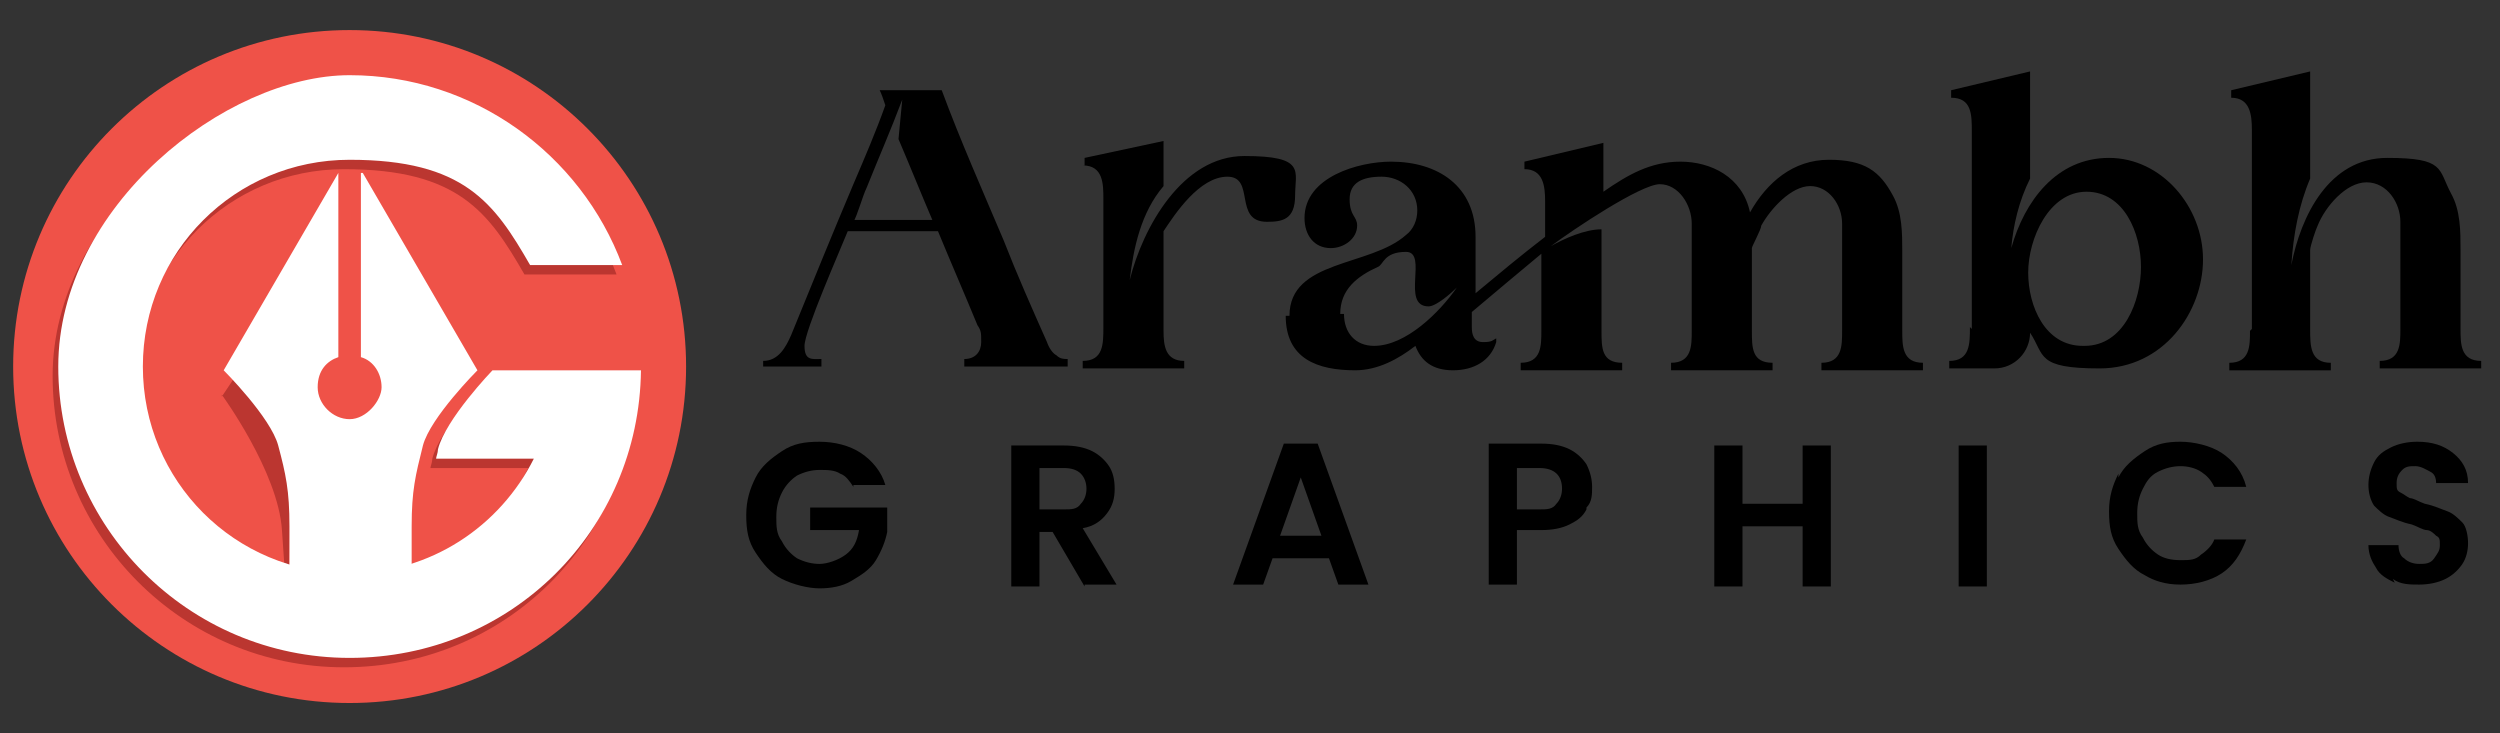 <?xml version="1.0" encoding="UTF-8"?>
<svg xmlns="http://www.w3.org/2000/svg" version="1.1" viewBox="0 0 133 39">
  <rect x="0" y="0" width="133" height="39" fill="#333333" stroke="none"/>
  <defs>
    <style>
      .cls-1 {
        fill: #fff;
      }

      .cls-2 {
        fill: #ef5248;
      }

      .cls-3 {
        fill: #982320;
        opacity: .6;
      }
    </style>
  </defs>
  <!-- Generator: Adobe Illustrator 28.7.1, SVG Export Plug-In . SVG Version: 1.2.0 Build 142)  -->
  <g>
    <g id="Layer_1">
      <g>
        <circle class="cls-2" cx="18.6" cy="19.5" r="17.9"/>
        <path class="cls-3" d="M33.5,20.2c-.3,0-5.1,0-7.6,0,0,0-2.5,2.6-2.9,4.2,0,.2-.1.4-.1.5h1.4c.5,0,1,0,1.5,0h2.3c-1.8,3.6-5.5,6.1-9.8,6.1-6.1,0-11-4.9-11-11s4.9-11,11-11,7.7,2.3,9.6,5.6h4.9c-2.2-5.9-7.9-10.1-14.5-10.1S2.8,11.5,2.8,20s6.9,15.5,15.5,15.5,15.4-6.8,15.5-15.3h-.3Z"/>
        <path class="cls-3" d="M11.8,21s3,4.1,3.2,7.2.3,3.8.3,3.8c0,0,.5-8.8-.6-10.5s-1.7-2.2-1.7-2.2l-1.2,1.8Z"/>
        <path class="cls-1" d="M19.2,9.2v9.8c.7.2,1.1.9,1.1,1.6s-.8,1.7-1.7,1.7-1.7-.8-1.7-1.7.5-1.4,1.1-1.6v-9.8l-6.1,10.5s2.5,2.5,2.9,4c.4,1.5.6,2.4.6,4.3v2.7h6.5v-2.7c0-1.9.2-2.7.6-4.3.4-1.5,2.9-4,2.9-4l-6.1-10.5Z"/>
        <path class="cls-1" d="M33.8,19.7c-.3,0-5.1,0-7.6,0,0,0-2.5,2.6-2.9,4.2,0,.2-.1.4-.1.5h1.4c.5,0,1,0,1.5,0h2.3c-1.8,3.6-5.5,6.1-9.8,6.1-6.1,0-11-4.9-11-11s4.9-11,11-11,7.7,2.3,9.6,5.6h4.9c-2.2-5.9-7.9-10.1-14.5-10.1S3.1,11,3.1,19.5s6.9,15.5,15.5,15.5,15.4-6.8,15.5-15.3h-.3Z"/>
        <path d="M40.6,19.2c.8,0,1.2-.7,1.5-1.4,1.1-2.7,2.2-5.4,3.3-8,.6-1.4,1.2-2.8,1.7-4.2-.1-.3-.2-.6-.3-.8h3.3c1,2.7,2.2,5.4,3.3,8,.7,1.8,1.5,3.6,2.3,5.4.1.3.3.6.5.7.2.2.4.2.6.2v.4h-5.5v-.4c.6,0,.9-.4.9-.9s0-.6-.2-.9c-.7-1.7-1.4-3.3-2.1-5h-4.8c-.4,1-2.3,5.3-2.3,6.1s.4.7.9.7v.4h-3.1v-.4ZM45.4,11.7h4.2c-.6-1.4-1.2-2.9-1.8-4.3l.2-2.1c-.6,1.6-1.3,3.2-1.9,4.7-.2.4-.5,1.5-.7,1.8Z"/>
        <path d="M57.7,8.8v-.4l4.2-.9v2.4c-1.2,1.4-1.6,3.3-1.8,5,.7-2.8,2.8-6.6,6.1-6.6s2.7.8,2.7,2.1-.7,1.4-1.5,1.4c-1.8,0-.6-2.4-2.1-2.4s-2.8,2-3.4,2.9v5.3c0,.8.1,1.6,1.1,1.6v.4h-5.4v-.4c1.1,0,1.1-.9,1.1-1.8v-6.8c0-.8,0-1.8-1.1-1.8Z"/>
        <path d="M68.6,16.8c0-3,4.3-2.6,6.2-4.3.4-.3.6-.8.6-1.3,0-1.1-.9-1.8-1.9-1.8s-1.7.3-1.7,1.2.4.9.4,1.4c0,.7-.7,1.2-1.4,1.2-.9,0-1.4-.7-1.4-1.6,0-2.2,2.9-3,4.6-3,2.5,0,4.5,1.3,4.5,4v3c1.2-1,2.4-2,3.7-3v-1.9c0-.8-.1-1.7-1.1-1.7v-.4l4.2-1v2.6c1.3-.9,2.5-1.6,4.1-1.6s3.3.8,3.7,2.7c.9-1.6,2.3-2.8,4.2-2.8s2.7.6,3.4,1.9c.5.9.5,2,.5,3v4.2c0,.8,0,1.7,1.1,1.7v.4h-5.4v-.4c1.1,0,1.1-.9,1.1-1.7v-5.7c0-1-.7-2-1.7-2s-2.1,1.2-2.6,2.1c0,.2-.5,1.1-.5,1.2v4.4c0,.9,0,1.7,1.1,1.7v.4h-5.4v-.4c1.1,0,1.1-.9,1.1-1.7v-5.7c0-1-.7-2.1-1.7-2.1s-4.6,2.4-5.8,3.3c.7-.4,1.8-.9,2.7-.9v5.4c0,.9,0,1.7,1.1,1.7v.4h-5.4v-.4c1.1,0,1.1-.9,1.1-1.7v-4.1c-1.2,1-2.4,2-3.7,3.1v.8c0,.4.1.8.6.8s.5-.1.7-.2v.2c-.3,1-1.2,1.5-2.3,1.5s-1.7-.5-2-1.3c-.9.7-2,1.3-3.2,1.3-2,0-3.7-.6-3.7-2.9ZM71.5,16.7c0,1,.6,1.7,1.6,1.7,1.7,0,3.5-1.8,4.4-3.1-.3.3-1.1,1-1.5,1-1.5,0,0-2.9-1.2-2.9s-1.2.7-1.5.8c-1.1.5-2,1.2-2,2.5Z"/>
        <path d="M104.9,17.5V7c0-.9,0-1.8-1.1-1.8v-.4l4.2-1v5.7c-.6,1.2-.9,2.5-1,3.7.7-2.5,2.4-4.8,5.2-4.8s5,2.6,5,5.4-2.1,5.8-5.5,5.8-2.9-.7-3.7-1.9c0,1-.8,1.9-1.9,1.9h-2.4v-.4c1.1,0,1.1-.9,1.1-1.8ZM110.9,18.4c2.1,0,3-2.4,3-4.2s-.9-4-2.9-4-3.1,2.5-3.1,4.3.9,3.9,2.9,3.9Z"/>
        <path d="M119.8,17.5V6.9c0-.8-.1-1.7-1.1-1.7v-.4l4.2-1v5.7c-.6,1.4-.9,3-1,4.6.5-2.6,2-5.7,5.1-5.7s2.7.6,3.4,1.9c.5.9.5,2,.5,3v4.2c0,.8,0,1.7,1.1,1.7v.4h-5.4v-.4c1.1,0,1.1-.9,1.1-1.7v-5.7c0-1-.7-2.1-1.8-2.1s-2.2,1.3-2.6,2.3c-.1.2-.4,1.1-.4,1.3v4.2c0,.9,0,1.8,1.1,1.8v.4h-5.4v-.4c1.1,0,1.1-.9,1.1-1.7Z"/>
        <g>
          <path d="M45.4,25.9c-.2-.3-.4-.6-.7-.7-.3-.2-.7-.2-1.1-.2s-.8.1-1.2.3c-.3.2-.6.5-.8.9s-.3.8-.3,1.3,0,.9.3,1.3c.2.4.5.7.8.9.4.2.8.3,1.2.3s1-.2,1.4-.5c.4-.3.6-.7.7-1.3h-2.6v-1.2h4.1v1.3c-.1.5-.3,1-.6,1.5s-.8.8-1.3,1.1c-.5.3-1.1.4-1.7.4s-1.4-.2-2-.5c-.6-.3-1-.8-1.4-1.4s-.5-1.2-.5-2,.2-1.4.5-2c.3-.6.8-1,1.4-1.4s1.2-.5,2-.5,1.6.2,2.2.6c.6.4,1.1,1,1.3,1.7h-1.7Z"/>
          <path d="M57.7,31.2l-1.7-2.9h-.7v2.9h-1.5v-7.5h2.8c.6,0,1.1.1,1.5.3.4.2.7.5.9.8s.3.7.3,1.2-.1.9-.4,1.3c-.3.4-.7.7-1.3.8l1.8,3h-1.7ZM55.3,27.1h1.3c.4,0,.7,0,.9-.3.2-.2.3-.5.3-.8s-.1-.6-.3-.8-.5-.3-.9-.3h-1.3v2.2Z"/>
          <path d="M70.7,29.7h-3l-.5,1.4h-1.6l2.7-7.5h1.8l2.7,7.5h-1.6l-.5-1.4ZM70.3,28.5l-1.1-3.1-1.1,3.1h2.2Z"/>
          <path d="M84.4,27.1c-.2.4-.5.6-.9.8-.4.2-.9.3-1.5.3h-1.3v2.9h-1.5v-7.5h2.8c.6,0,1.1.1,1.5.3.4.2.7.5.9.8.2.4.3.8.3,1.2s0,.8-.3,1.1ZM82.8,26.8c.2-.2.3-.5.3-.8,0-.7-.4-1.1-1.2-1.1h-1.2v2.2h1.2c.4,0,.7,0,.9-.3Z"/>
          <path d="M97.4,23.7v7.5h-1.5v-3.2h-3.2v3.2h-1.5v-7.5h1.5v3.1h3.2v-3.1h1.5Z"/>
          <path d="M105.7,23.7v7.5h-1.5v-7.5h1.5Z"/>
          <path d="M112.7,25.4c.3-.6.8-1,1.4-1.4s1.2-.5,1.9-.5,1.6.2,2.2.6c.6.4,1.1,1,1.3,1.8h-1.7c-.2-.4-.4-.6-.7-.8-.3-.2-.7-.3-1.1-.3s-.8.1-1.2.3-.6.5-.8.9c-.2.4-.3.8-.3,1.3s0,.9.3,1.3c.2.4.5.7.8.9s.7.3,1.2.3.8,0,1.1-.3c.3-.2.6-.5.7-.8h1.7c-.3.8-.7,1.4-1.3,1.8-.6.4-1.4.6-2.2.6s-1.4-.2-1.9-.5c-.6-.3-1-.8-1.4-1.4s-.5-1.2-.5-2,.2-1.4.5-2Z"/>
          <path d="M127.4,31c-.4-.2-.8-.4-1-.8-.2-.3-.4-.7-.4-1.2h1.6c0,.3.1.6.3.7.2.2.5.3.8.3s.6,0,.8-.3.3-.4.3-.7,0-.4-.2-.5c-.1-.1-.3-.3-.5-.3-.2,0-.5-.2-.8-.3-.5-.1-.9-.3-1.2-.4-.3-.1-.6-.4-.8-.6-.2-.3-.3-.7-.3-1.1s.1-.8.3-1.2.5-.6.9-.8.9-.3,1.4-.3c.8,0,1.4.2,1.9.6s.8.9.8,1.6h-1.7c0-.3-.1-.5-.3-.6s-.5-.3-.8-.3-.5,0-.7.2c-.2.2-.3.4-.3.7s0,.4.2.5.3.2.5.3c.2,0,.5.2.8.3.5.1.9.3,1.2.4.3.1.6.4.8.6s.3.7.3,1.1-.1.8-.3,1.1c-.2.3-.5.6-.9.8-.4.2-.9.3-1.4.3s-1,0-1.4-.3Z"/>
        </g>
      </g>
    </g>
  </g>
</svg>